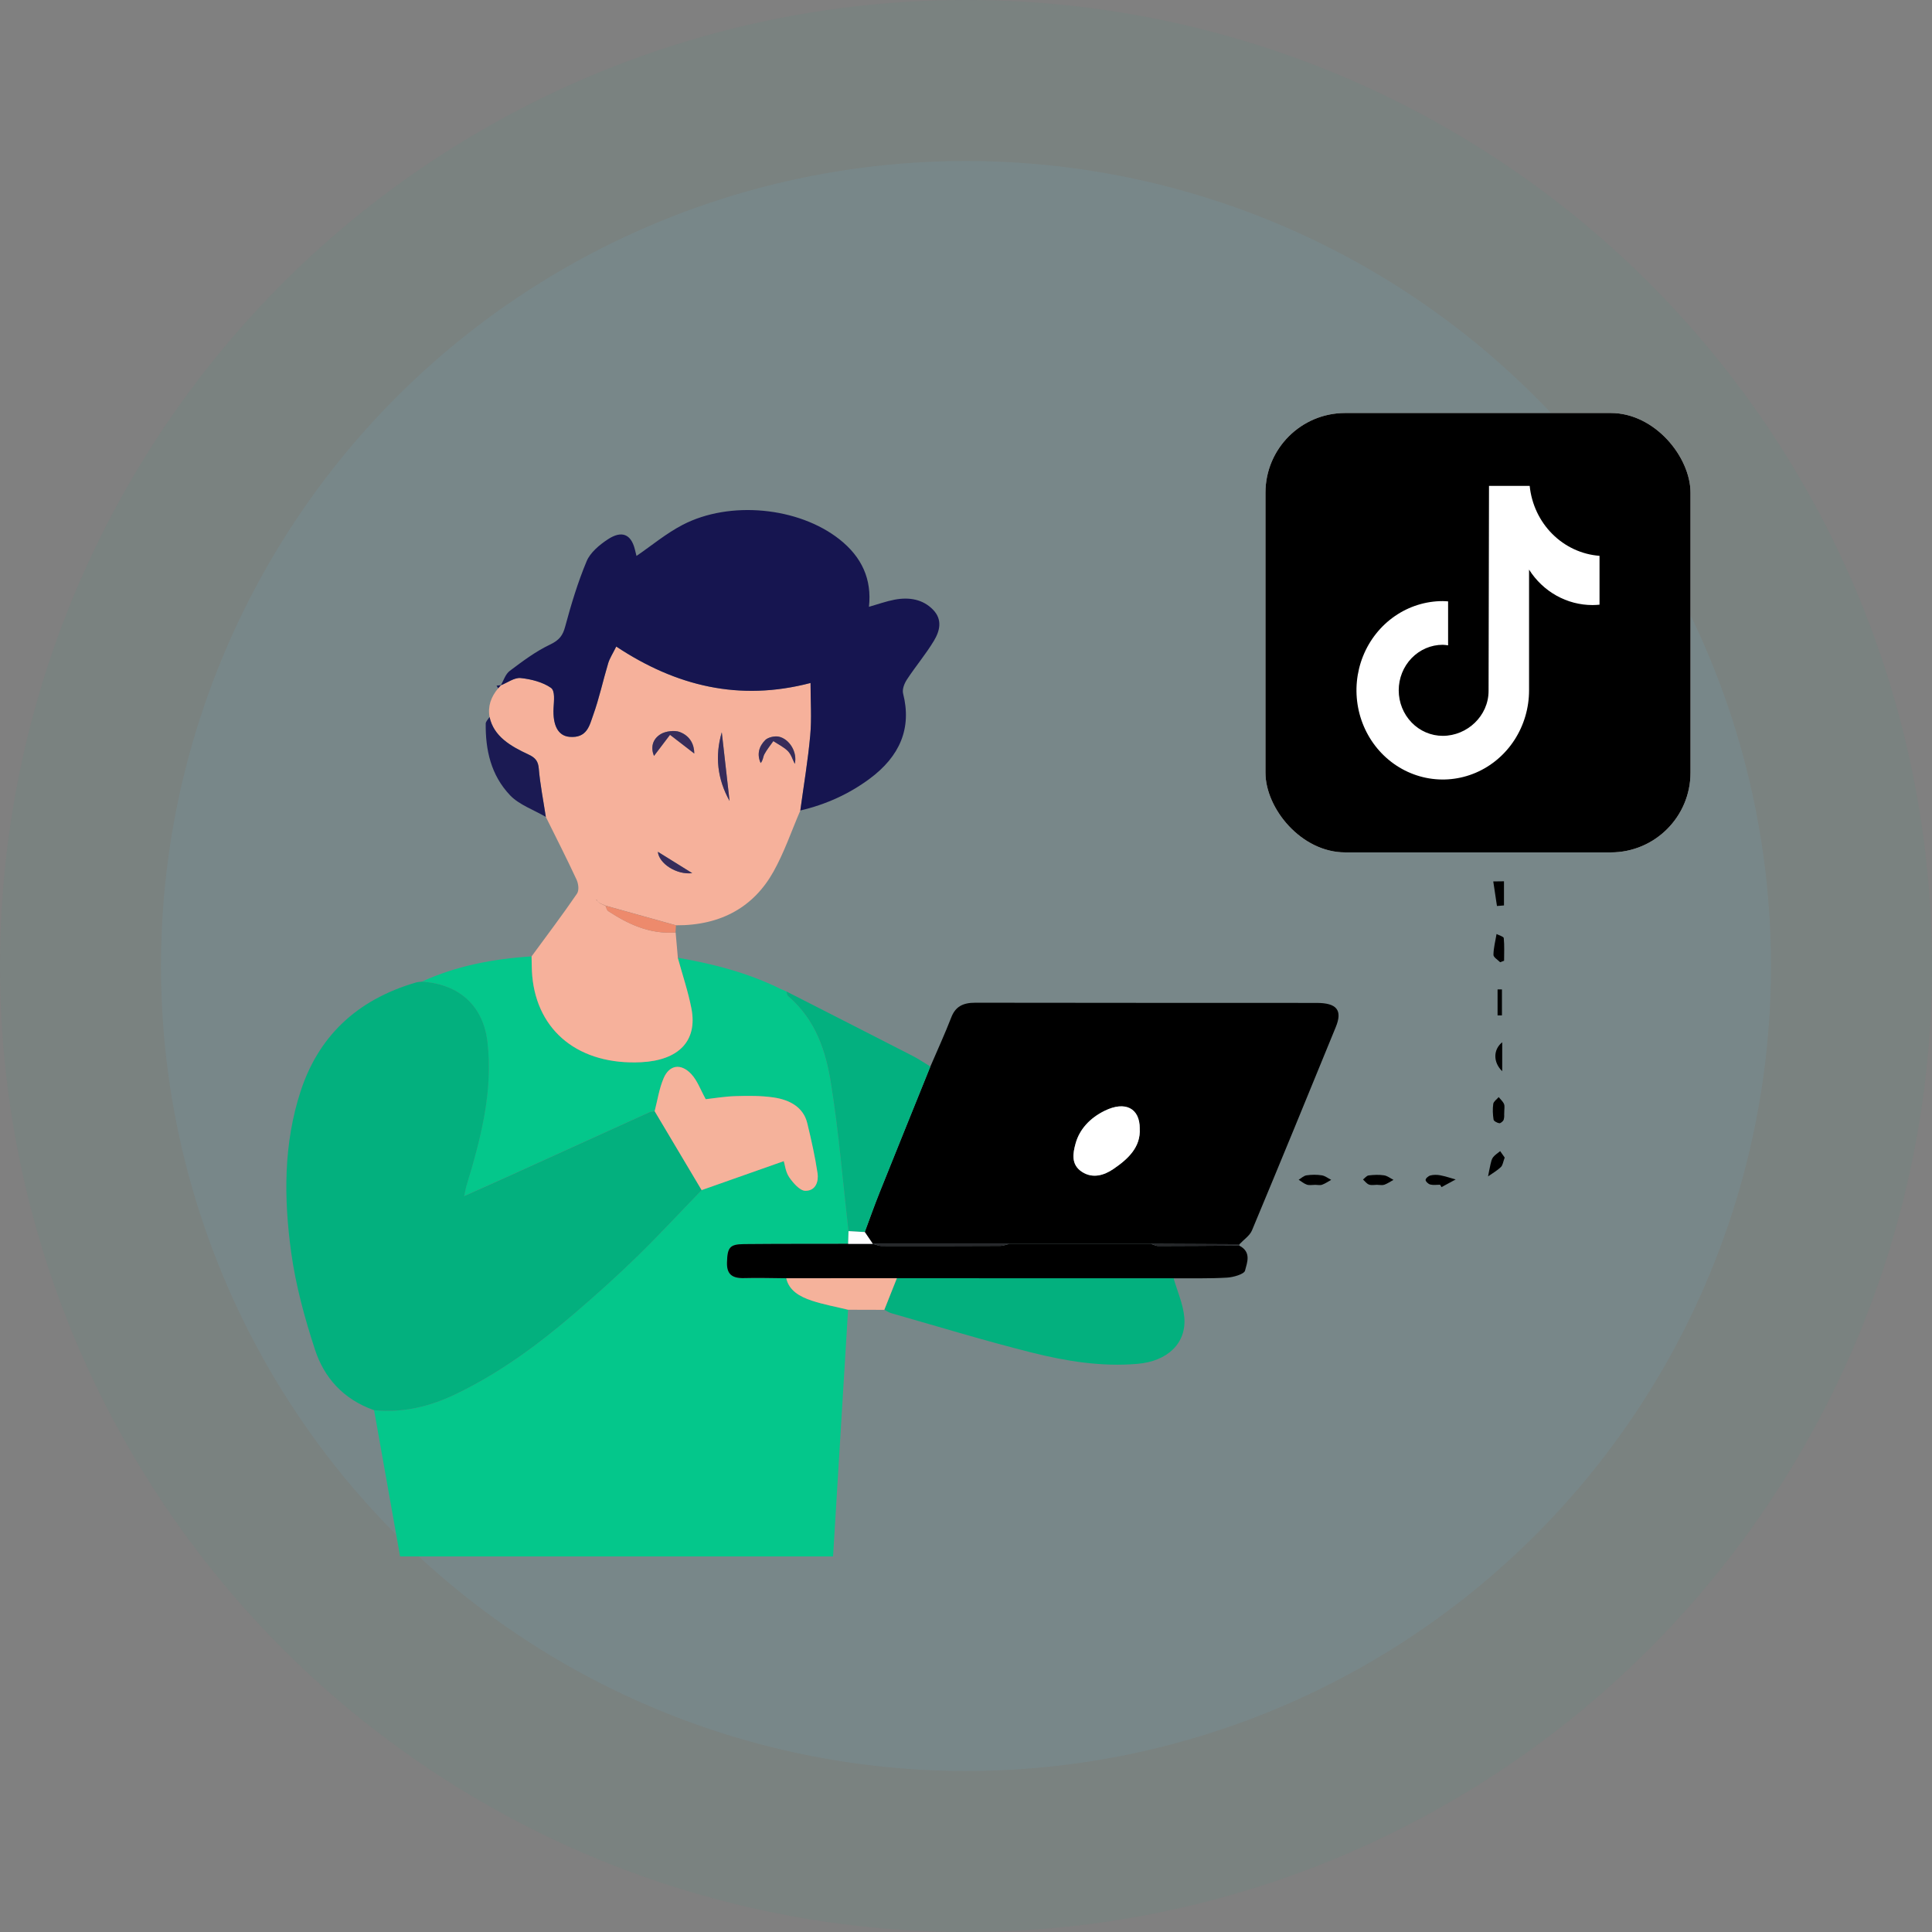 <svg width="400" height="400" viewBox="0 0 400 400" fill="none" xmlns="http://www.w3.org/2000/svg">
<rect x="0" y="0" width="400" height="400" fill="#808080" stroke="none"/>
<circle opacity="0.1" cx="200" cy="200" r="166.667" fill="#70B6E4"/>
<circle opacity="0.05" cx="200" cy="200" r="200" fill="#03B07E"/>
<g clip-path="url(#clip0_4940_41305)">
<path d="M87.344 203.236C94.445 199.98 102.102 198.517 110.047 198.009C110.094 199.357 110.07 200.704 110.187 202.045C111.219 213.609 119.984 220.549 132.734 219.92C140.531 219.534 144.437 215.498 143.148 208.816C142.461 205.268 141.281 201.794 140.32 198.287C147.781 199.567 155 201.469 161.648 204.767C162.047 204.936 162.437 205.105 162.836 205.274H162.82C162.922 205.593 162.914 206.012 163.148 206.216C169.008 211.233 171.016 217.807 172.07 224.449C173.68 234.545 174.508 244.735 175.664 254.891C175.641 255.771 175.609 256.645 175.586 257.525C168.391 257.538 161.195 257.511 154 257.586C151.039 257.613 150.586 258.31 150.508 261.384C150.445 263.592 151.32 264.702 154.031 264.621C156.945 264.539 159.859 264.634 162.781 264.655C163.352 267.214 165.578 268.467 168.062 269.286C170.492 270.092 173.07 270.559 175.586 271.168C174.555 288.163 173.516 305.151 172.477 322.241H82.836C81.055 312.22 79.25 302.097 77.453 291.975C83.484 292.557 89.039 291.169 94.234 288.691C103.484 284.27 111.43 278.359 118.898 271.96C123.32 268.175 127.648 264.289 131.781 260.267C136.414 255.758 140.781 251.032 145.258 246.4C150.937 244.396 156.609 242.399 162.266 240.401C162.508 241.173 162.617 242.616 163.383 243.726C164.18 244.891 165.594 246.536 166.742 246.543C168.953 246.543 169.5 244.505 169.258 242.9C168.734 239.42 167.969 235.96 167.125 232.527C166.344 229.311 163.594 227.706 160.133 227.212C157.578 226.846 154.914 226.867 152.312 226.941C150.047 227.009 147.789 227.395 146.109 227.578C144.992 225.567 144.383 223.732 143.109 222.371C140.977 220.089 138.586 220.455 137.391 223.231C136.461 225.411 136.125 227.781 135.531 230.062C135.156 230.137 134.742 230.15 134.406 230.299C124.859 234.626 115.328 238.973 105.781 243.299C102.742 244.681 99.68 246.028 96.078 247.639C96.32 246.536 96.391 246.062 96.523 245.615C99.5 235.804 102.102 226 100.891 215.674C100.047 208.497 95.312 203.764 87.328 203.243L87.344 203.236Z" fill="#04C78B"/>
<path d="M145.266 246.4C140.781 251.032 136.422 255.751 131.789 260.267C127.656 264.289 123.328 268.175 118.906 271.96C111.437 278.359 103.492 284.27 94.242 288.691C89.047 291.176 83.492 292.557 77.461 291.975C70.891 289.653 67.062 285.048 65.234 279.483C63.062 272.868 61.219 266.083 60.281 259.272C58.75 248.086 58.672 236.786 62.273 225.831C65.836 214.984 73.477 207.062 86.203 203.392C86.562 203.291 86.969 203.291 87.352 203.243C95.336 203.758 100.07 208.491 100.914 215.674C102.125 226 99.523 235.804 96.547 245.615C96.406 246.069 96.344 246.536 96.102 247.64C99.703 246.035 102.766 244.681 105.805 243.299C115.344 238.966 124.883 234.626 134.43 230.299C134.766 230.15 135.18 230.137 135.555 230.062C138.797 235.506 142.039 240.957 145.281 246.4H145.266Z" fill="#03B07E"/>
<path d="M192.625 220.813C194.078 217.428 195.625 214.063 196.953 210.637C197.789 208.47 199.281 207.597 201.922 207.604C225.484 207.651 249.047 207.624 272.602 207.644C276.789 207.644 277.984 209.168 276.562 212.634C270.812 226.684 265.062 240.733 259.203 254.749C258.75 255.832 257.5 256.658 256.617 257.606C250.5 257.579 244.383 257.545 238.273 257.518C234.727 257.518 231.188 257.518 227.641 257.518C221.43 257.518 215.211 257.518 209 257.518C199.563 257.518 190.125 257.518 180.688 257.518H180.695C180.141 256.706 179.594 255.893 179.039 255.081C180.055 252.366 181.008 249.637 182.086 246.949C185.578 238.228 189.109 229.521 192.625 220.807V220.813ZM235.969 233.644C235.977 229.439 232.969 227.889 228.711 229.968C225.609 231.491 223.469 233.847 222.672 236.786C222.148 238.729 221.672 241.112 224.016 242.622C226.25 244.064 228.594 243.32 230.477 242.047C233.594 239.941 236.203 237.449 235.961 233.637L235.969 233.644Z" fill="black"/>
<path d="M140.328 198.287C141.289 201.794 142.469 205.268 143.156 208.816C144.445 215.492 140.539 219.534 132.742 219.92C120 220.549 111.226 213.609 110.195 202.045C110.078 200.704 110.094 199.357 110.055 198.009C113.211 193.696 116.445 189.431 119.445 185.043C119.945 184.312 119.758 182.944 119.344 182.064C117.328 177.717 115.14 173.438 113.008 169.132C112.5 165.794 111.836 162.462 111.547 159.111C111.422 157.655 110.914 156.904 109.437 156.22C105.703 154.486 102.219 152.462 101.359 148.447C100.961 146.246 101.64 144.283 103.14 142.509C103.336 142.285 103.531 142.069 103.726 141.845L103.687 141.886C105.062 141.344 106.515 140.247 107.797 140.376C109.984 140.599 112.406 141.236 114.07 142.401C114.969 143.023 114.687 145.122 114.617 146.544C114.43 150.079 115.492 152.333 117.906 152.55C121.578 152.875 122.062 150.133 122.797 148.108C124.07 144.574 124.844 140.911 125.922 137.322C126.242 136.259 126.898 135.278 127.594 133.856C139.953 142.042 153.07 145.265 167.82 141.398C167.82 145.163 168.078 148.718 167.758 152.232C167.289 157.432 166.406 162.611 165.703 167.798C163.867 172.036 162.398 176.431 160.125 180.486C156.109 187.657 149.422 191.624 139.969 191.577C135.117 190.223 130.265 188.869 125.414 187.515C125.023 187.345 124.633 187.183 124.242 187.014C124.047 186.844 123.851 186.682 123.648 186.512C123.617 186.452 123.601 186.384 123.562 186.336C123.531 186.309 123.461 186.309 123.406 186.296C123.484 186.37 123.57 186.445 123.648 186.519C123.844 186.689 124.031 186.858 124.226 187.034C124.609 187.21 124.992 187.386 125.383 187.555C125.562 187.928 125.625 188.435 125.945 188.639C130.07 191.32 134.453 193.439 139.883 193.053C140.039 194.8 140.187 196.54 140.344 198.287H140.328ZM151.047 165.821C150.508 161.081 149.969 156.342 149.437 151.602C147.992 156.524 148.515 161.278 151.047 165.821ZM135.398 156.504C136.601 154.92 137.664 153.525 138.719 152.13C140.406 153.43 142.094 154.73 143.742 156.003C143.742 154.249 142.961 152.387 140.719 151.541C139.656 151.142 137.797 151.379 136.82 151.968C135.047 153.037 134.695 154.771 135.398 156.504ZM164.555 158.156C165.14 155.726 163.445 152.983 161.234 152.509C160.398 152.333 159.023 152.652 158.476 153.186C157.086 154.547 156.703 156.233 157.492 157.973C158.008 157.391 157.969 156.701 158.265 156.145C158.773 155.197 159.492 154.331 160.117 153.43C161.14 154.114 162.328 154.676 163.14 155.516C163.836 156.233 164.109 157.269 164.562 158.156H164.555ZM136.203 176.349C136.422 178.787 140.086 181.17 143.32 180.771C141.015 179.342 138.617 177.846 136.203 176.349Z" fill="#F6B19B"/>
<path d="M165.695 167.805C166.398 162.618 167.281 157.445 167.75 152.239C168.07 148.724 167.812 145.17 167.812 141.405C153.062 145.271 139.945 142.048 127.586 133.862C126.891 135.284 126.234 136.266 125.914 137.329C124.836 140.918 124.062 144.581 122.789 148.115C122.055 150.14 121.57 152.882 117.898 152.557C115.477 152.34 114.422 150.085 114.609 146.551C114.687 145.129 114.961 143.037 114.062 142.407C112.398 141.243 109.977 140.606 107.789 140.383C106.5 140.254 105.055 141.351 103.68 141.893C104.289 140.87 104.625 139.584 105.555 138.886C108.18 136.916 110.859 134.892 113.875 133.456C115.836 132.522 116.531 131.533 117.008 129.746C118.242 125.169 119.617 120.592 121.461 116.184C122.195 114.423 124.078 112.819 125.875 111.647C128.742 109.772 130.641 110.605 131.43 113.692C131.57 114.254 131.711 114.816 131.781 115.101C134.93 112.947 137.891 110.456 141.336 108.661C151.117 103.577 165.328 104.998 173.766 111.634C178.469 115.331 180.531 119.962 179.906 125.636C181.828 125.087 183.492 124.478 185.227 124.153C188.273 123.584 191.094 124.079 193.187 126.245C195.172 128.304 194.586 130.626 193.352 132.678C191.695 135.427 189.562 137.959 187.789 140.66C187.234 141.507 186.758 142.692 186.977 143.585C188.797 150.742 186.352 156.572 180.016 161.257C175.812 164.365 171.039 166.559 165.695 167.805Z" fill="#161550"/>
<path d="M242.984 264.655C243.75 267.336 244.945 269.983 245.195 272.698C245.687 278.115 241.711 281.846 235.477 282.374C227.992 283.01 220.703 281.812 213.625 280.038C203.852 277.587 194.25 274.648 184.578 271.899C184.047 271.75 183.586 271.425 183.086 271.182C183.953 269.001 184.82 266.821 185.687 264.634C204.789 264.634 223.883 264.641 242.984 264.648V264.655Z" fill="#03B07E"/>
<path d="M242.985 264.655C223.883 264.655 204.789 264.648 185.688 264.641C178.055 264.641 170.422 264.641 162.789 264.648C159.875 264.627 156.953 264.533 154.039 264.614C151.328 264.695 150.453 263.578 150.516 261.377C150.602 258.303 151.047 257.606 154.008 257.579C161.203 257.511 168.399 257.532 175.594 257.518C177.297 257.518 178.992 257.518 180.695 257.518H180.688C181.313 257.681 181.945 257.978 182.57 257.978C190.75 257.999 198.922 257.992 207.102 257.951C207.735 257.951 208.367 257.667 209 257.518C215.211 257.518 221.43 257.518 227.641 257.518C231.188 257.518 234.727 257.518 238.274 257.518C238.797 257.681 239.313 257.978 239.836 257.978C245.414 257.978 251 257.924 256.578 257.89C259.141 259.218 258.203 261.384 257.766 263.084C257.578 263.795 255.375 264.445 254.047 264.519C250.375 264.736 246.68 264.634 242.992 264.661L242.985 264.655Z" fill="black"/>
<path d="M192.625 220.813C189.109 229.528 185.578 238.235 182.086 246.956C181.008 249.65 180.047 252.379 179.039 255.087C177.914 255.02 176.789 254.959 175.664 254.891C174.508 244.742 173.68 234.551 172.07 224.449C171.016 217.807 169.008 211.233 163.148 206.216C162.914 206.012 162.922 205.593 162.82 205.274C171.562 209.73 180.312 214.178 189.039 218.66C190.289 219.304 191.43 220.096 192.617 220.813H192.625Z" fill="#03B07F"/>
<path d="M101.359 148.447C102.219 152.469 105.703 154.486 109.437 156.22C110.906 156.904 111.422 157.655 111.547 159.111C111.836 162.462 112.5 165.794 113.008 169.132C110.508 167.676 107.469 166.606 105.625 164.676C101.609 160.465 100.508 155.224 100.562 149.835C100.562 149.368 101.078 148.907 101.359 148.447Z" fill="#1B1A53"/>
<path d="M162.789 264.648C170.422 264.648 178.055 264.648 185.687 264.641C184.82 266.821 183.953 269.002 183.086 271.189C180.586 271.189 178.086 271.175 175.594 271.168C173.078 270.552 170.5 270.092 168.07 269.286C165.586 268.46 163.359 267.207 162.789 264.655V264.648Z" fill="#F5B29B"/>
<path d="M139.859 193.06C134.43 193.446 130.047 191.333 125.922 188.645C125.602 188.435 125.539 187.927 125.359 187.562L125.398 187.521C130.25 188.875 135.102 190.23 139.953 191.584C139.922 192.078 139.891 192.572 139.859 193.067V193.06Z" fill="#ED8A6C"/>
<path d="M272.297 245.31C271.719 245.31 271.078 245.439 270.578 245.27C269.953 245.06 269.438 244.599 268.875 244.254C269.414 243.936 269.914 243.428 270.5 243.34C271.531 243.191 272.633 243.177 273.664 243.34C274.352 243.448 274.961 243.949 275.609 244.274C274.984 244.62 274.398 245.039 273.727 245.283C273.32 245.432 272.773 245.31 272.297 245.31Z" fill="black"/>
<path d="M310.594 199.228C310.102 198.714 309.195 198.199 309.203 197.691C309.219 196.256 309.609 194.82 309.844 193.378C310.367 193.656 311.305 193.9 311.336 194.218C311.492 195.775 311.406 197.346 311.406 198.91C311.133 199.012 310.859 199.12 310.586 199.221L310.594 199.228Z" fill="black"/>
<path d="M311.422 230.672C311.422 230.672 311.492 231.274 311.32 231.823C311.227 232.134 310.664 232.595 310.414 232.554C309.961 232.479 309.273 232.114 309.227 231.802C309.063 230.733 309.008 229.615 309.164 228.546C309.234 228.045 309.891 227.611 310.289 227.144C310.672 227.618 311.172 228.051 311.391 228.579C311.578 229.026 311.43 229.575 311.43 230.672H311.422Z" fill="black"/>
<path d="M285.172 245.297C284.586 245.297 283.938 245.439 283.445 245.256C282.945 245.073 282.609 244.572 282.195 244.207C282.578 243.909 282.938 243.415 283.359 243.36C284.406 243.232 285.516 243.184 286.547 243.34C287.242 243.442 287.852 243.95 288.508 244.275C287.883 244.62 287.289 245.04 286.617 245.283C286.203 245.432 285.656 245.31 285.172 245.31V245.29V245.297Z" fill="black"/>
<path d="M298.148 245.283C297.469 245.283 296.75 245.405 296.125 245.243C295.703 245.134 295.156 244.62 295.156 244.295C295.156 243.97 295.727 243.482 296.148 243.367C296.773 243.205 297.523 243.205 298.164 243.327C299.258 243.537 300.313 243.895 301.383 244.193C300.406 244.721 299.43 245.25 298.453 245.778C298.352 245.615 298.25 245.453 298.148 245.29V245.283Z" fill="black"/>
<path d="M311.531 239.663C311.188 240.557 311.148 241.248 310.727 241.641C309.961 242.372 308.977 242.927 308.086 243.557C308.258 242.71 308.398 241.857 308.602 241.018C308.719 240.53 308.82 239.995 309.125 239.596C309.508 239.108 310.094 238.743 310.594 238.33C310.945 238.831 311.305 239.338 311.531 239.663Z" fill="black"/>
<path d="M309.164 182.491C309.906 182.484 310.641 182.477 311.383 182.464C311.383 184.129 311.383 185.795 311.383 187.46C310.898 187.501 310.414 187.535 309.93 187.576C309.672 185.883 309.422 184.183 309.164 182.491Z" fill="black"/>
<path d="M310.961 204.848V210.224H310.055V204.848H310.961Z" fill="black"/>
<path d="M311.016 215.79V221.788C309.102 219.92 309.141 217.299 311.016 215.79Z" fill="black"/>
<path d="M256.578 257.884C251 257.917 245.414 257.972 239.836 257.972C239.312 257.972 238.797 257.674 238.273 257.511C244.391 257.538 250.508 257.572 256.617 257.599C256.617 257.694 256.602 257.789 256.57 257.884H256.578Z" fill="#1C1C20" fill-opacity="0.9"/>
<path d="M162.844 205.274C162.445 205.105 162.055 204.936 161.656 204.767C162.055 204.936 162.445 205.105 162.844 205.274Z" fill="#03B07F"/>
<path d="M103.727 141.845C103.531 142.069 103.336 142.285 103.141 142.509C103.031 142.326 102.922 142.143 102.805 141.96C103.109 141.92 103.414 141.886 103.719 141.845H103.727Z" fill="#161550"/>
<g clip-path="url(#clip1_4940_41305)">
<rect x="262" y="85.507" width="88" height="90.972" rx="16.5" fill="white"/>
<path d="M339.524 85.507H272.476C266.7 85.507 262 90.365 262 96.337V165.648C262 171.62 266.7 176.478 272.476 176.478H339.524C345.3 176.478 350 171.62 350 165.648V96.337C350 90.365 345.3 85.507 339.524 85.507ZM331.155 125.194C330.675 125.242 330.192 125.268 329.71 125.27C327.103 125.27 324.537 124.6 322.244 123.318C319.951 122.037 318.003 120.186 316.575 117.931V142.921C316.575 146.573 315.527 150.144 313.564 153.182C311.601 156.219 308.81 158.586 305.546 159.984C302.281 161.382 298.689 161.748 295.223 161.035C291.757 160.322 288.574 158.563 286.075 155.98C283.577 153.397 281.875 150.106 281.186 146.524C280.496 142.941 280.85 139.227 282.202 135.853C283.555 132.478 285.845 129.593 288.783 127.564C291.721 125.534 295.175 124.451 298.709 124.451C299.082 124.451 299.446 124.486 299.813 124.51V133.611C299.446 133.566 299.086 133.496 298.709 133.496C296.29 133.496 293.971 134.489 292.261 136.257C290.551 138.025 289.59 140.423 289.59 142.923C289.59 145.423 290.551 147.82 292.261 149.588C293.971 151.356 296.29 152.349 298.709 152.349C303.746 152.349 308.194 148.247 308.194 143.04L308.282 100.599H316.705C317.089 104.383 318.748 107.906 321.392 110.552C324.035 113.199 327.494 114.802 331.164 115.079V125.194" fill="black"/>
</g>
<path d="M145.266 246.401C142.023 240.957 138.781 235.506 135.539 230.063C136.133 227.781 136.469 225.404 137.398 223.231C138.586 220.455 140.977 220.089 143.117 222.371C144.391 223.732 145 225.567 146.117 227.578C147.797 227.395 150.055 227.002 152.32 226.941C154.922 226.867 157.586 226.84 160.141 227.212C163.609 227.713 166.352 229.311 167.133 232.527C167.969 235.967 168.742 239.42 169.266 242.9C169.508 244.512 168.961 246.55 166.75 246.543C165.602 246.543 164.188 244.891 163.391 243.726C162.633 242.616 162.516 241.174 162.273 240.402C156.617 242.399 150.938 244.397 145.266 246.401Z" fill="#F5B29B"/>
<path d="M175.672 254.891C176.797 254.959 177.922 255.02 179.047 255.087C179.602 255.9 180.148 256.712 180.703 257.525C179 257.525 177.305 257.525 175.602 257.525C175.625 256.645 175.656 255.771 175.68 254.891H175.672Z" fill="#FEFEFE"/>
<path d="M235.969 233.644C236.211 237.456 233.602 239.948 230.484 242.053C228.602 243.326 226.25 244.071 224.023 242.629C221.68 241.112 222.148 238.736 222.68 236.792C223.477 233.861 225.609 231.498 228.719 229.974C232.969 227.889 235.984 229.439 235.977 233.651L235.969 233.644Z" fill="white"/>
<path d="M209 257.518C208.367 257.667 207.734 257.951 207.102 257.951C198.922 257.992 190.75 257.999 182.57 257.978C181.938 257.978 181.313 257.681 180.688 257.518C190.125 257.518 199.563 257.518 209 257.518Z" fill="#1C1C20" fill-opacity="0.9"/>
<path d="M151.047 165.828C148.516 161.284 147.984 156.531 149.437 151.609C149.977 156.348 150.516 161.088 151.047 165.828Z" fill="#372C5A"/>
<path d="M135.399 156.511C134.703 154.778 135.047 153.044 136.82 151.975C137.805 151.386 139.664 151.149 140.719 151.548C142.961 152.394 143.734 154.256 143.742 156.01C142.094 154.744 140.406 153.437 138.719 152.137C137.656 153.532 136.594 154.927 135.399 156.511Z" fill="#372C5A"/>
<path d="M164.555 158.163C164.094 157.269 163.828 156.24 163.133 155.522C162.32 154.683 161.133 154.121 160.11 153.437C159.477 154.337 158.766 155.204 158.258 156.152C157.961 156.707 158 157.398 157.485 157.98C156.695 156.24 157.078 154.554 158.469 153.193C159.024 152.658 160.399 152.333 161.227 152.516C163.438 152.99 165.133 155.732 164.547 158.163H164.555Z" fill="#372C5A"/>
<path d="M136.203 176.356C138.617 177.853 141.016 179.349 143.32 180.778C140.086 181.177 136.43 178.787 136.203 176.356Z" fill="#372C5A"/>
<path d="M125.359 187.562C124.977 187.386 124.594 187.21 124.203 187.041L124.227 187.02C124.617 187.19 125.008 187.352 125.398 187.521L125.359 187.562Z" fill="#ED8A6C"/>
<path d="M123.632 186.519C123.554 186.444 123.468 186.37 123.391 186.296C123.445 186.309 123.515 186.303 123.546 186.336C123.593 186.384 123.609 186.451 123.632 186.512V186.519Z" fill="#ED8A6C"/>
<path d="M124.211 187.034C124.016 186.865 123.828 186.695 123.633 186.519C123.828 186.689 124.023 186.851 124.227 187.02L124.203 187.041L124.211 187.034Z" fill="#ED8A6C"/>
</g>
<defs>
<clipPath id="clip0_4940_41305">
<rect width="300" height="260" fill="white" transform="translate(50 70)"/>
</clipPath>
<clipPath id="clip1_4940_41305">
<rect x="262" y="85.507" width="88" height="90.972" rx="16.5" fill="white"/>
</clipPath>
</defs>
</svg>
